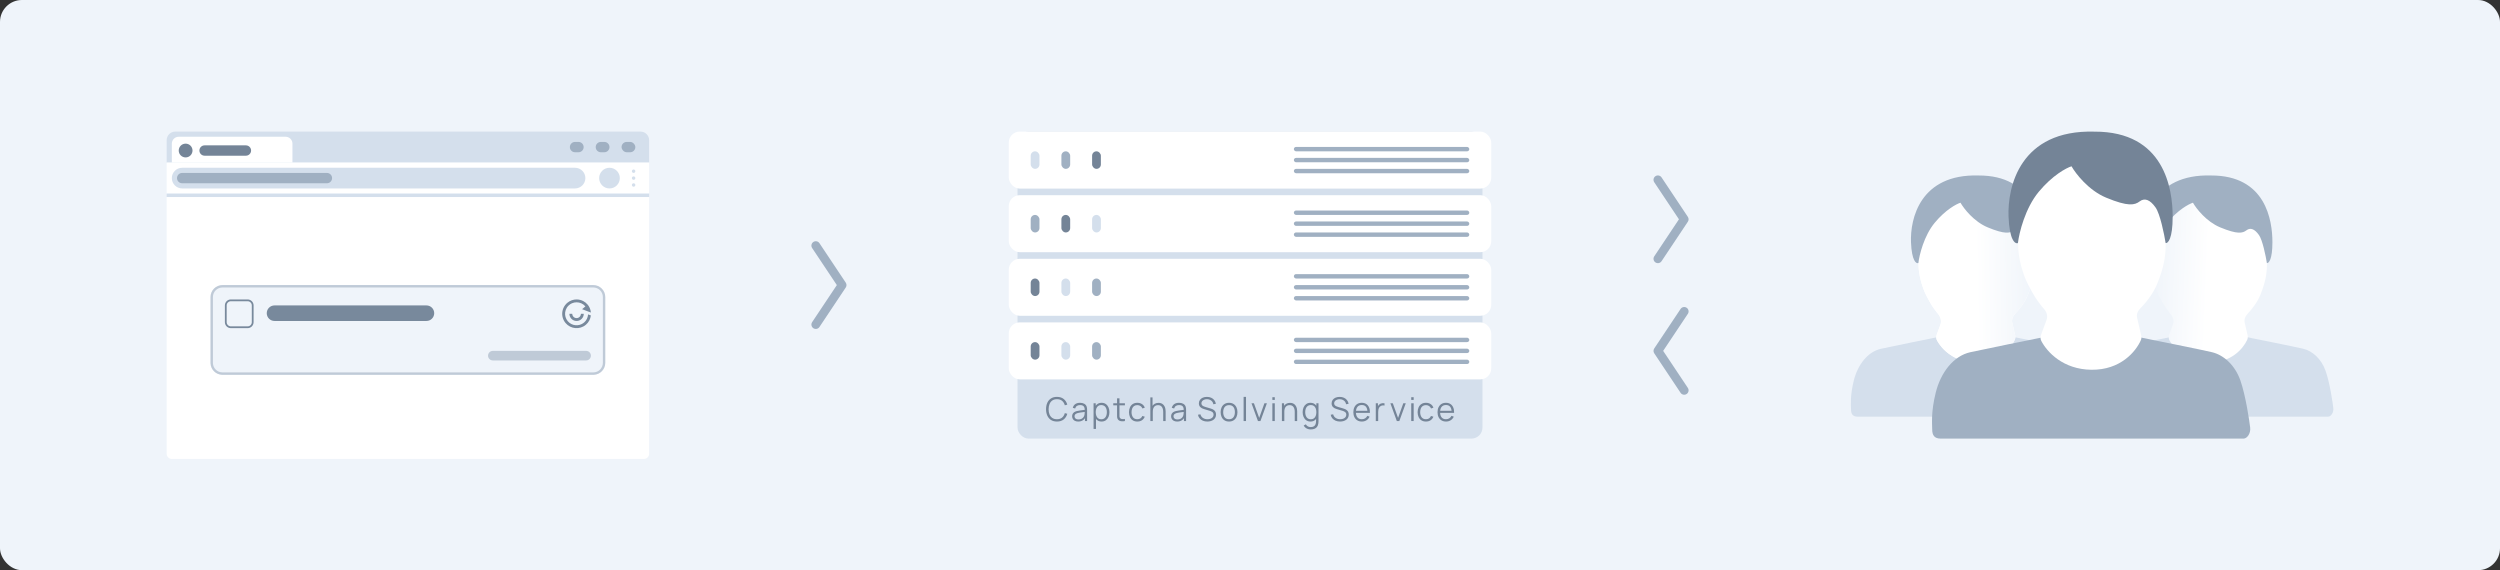 <svg width="1140" height="260" viewBox="0 0 1140 260" fill="none" xmlns="http://www.w3.org/2000/svg">
    <rect x="0" y="0" width="1140" height="260" fill="#333333" stroke="none"/>
    <rect width="1140" height="260" rx="10" fill="#EFF4FA"/>
    <rect x="464" y="60" width="212" height="140" rx="5" fill="#D4DFEC"/>
    <path d="M481.973 192.225C480.898 192.225 479.99 191.988 479.25 191.513C478.51 191.033 477.95 190.37 477.57 189.525C477.19 188.68 477 187.705 477 186.6C477 185.495 477.19 184.52 477.57 183.675C477.95 182.83 478.51 182.17 479.25 181.695C479.99 181.215 480.898 180.975 481.973 180.975C483.228 180.975 484.253 181.298 485.048 181.943C485.843 182.583 486.388 183.443 486.683 184.523L485.558 184.815C485.328 183.96 484.915 183.283 484.32 182.783C483.725 182.283 482.943 182.033 481.973 182.033C481.128 182.033 480.425 182.225 479.865 182.61C479.305 182.995 478.883 183.533 478.598 184.223C478.318 184.908 478.172 185.7 478.162 186.6C478.158 187.5 478.295 188.293 478.575 188.978C478.86 189.663 479.285 190.2 479.85 190.59C480.42 190.975 481.128 191.168 481.973 191.168C482.943 191.168 483.725 190.918 484.32 190.418C484.915 189.913 485.328 189.235 485.558 188.385L486.683 188.678C486.388 189.758 485.843 190.62 485.048 191.265C484.253 191.905 483.228 192.225 481.973 192.225Z" fill="#748497"/>
    <path d="M491.655 192.225C491.045 192.225 490.532 192.115 490.117 191.895C489.707 191.675 489.4 191.383 489.195 191.018C488.99 190.653 488.887 190.255 488.887 189.825C488.887 189.385 488.975 189.01 489.15 188.7C489.33 188.385 489.572 188.128 489.877 187.928C490.187 187.728 490.545 187.575 490.95 187.47C491.36 187.37 491.812 187.283 492.307 187.208C492.807 187.128 493.295 187.06 493.77 187.005C494.25 186.945 494.67 186.888 495.03 186.833L494.64 187.073C494.655 186.273 494.5 185.68 494.175 185.295C493.85 184.91 493.285 184.718 492.48 184.718C491.925 184.718 491.455 184.843 491.07 185.093C490.69 185.343 490.422 185.738 490.267 186.278L489.195 185.963C489.38 185.238 489.752 184.675 490.312 184.275C490.872 183.875 491.6 183.675 492.495 183.675C493.235 183.675 493.862 183.815 494.377 184.095C494.897 184.37 495.265 184.77 495.48 185.295C495.58 185.53 495.645 185.793 495.675 186.083C495.705 186.373 495.72 186.668 495.72 186.968V192H494.737V189.968L495.022 190.088C494.747 190.783 494.32 191.313 493.74 191.678C493.16 192.043 492.465 192.225 491.655 192.225ZM491.782 191.273C492.297 191.273 492.747 191.18 493.132 190.995C493.517 190.81 493.827 190.558 494.062 190.238C494.297 189.913 494.45 189.548 494.52 189.143C494.58 188.883 494.612 188.598 494.617 188.288C494.622 187.973 494.625 187.738 494.625 187.583L495.045 187.8C494.67 187.85 494.262 187.9 493.822 187.95C493.387 188 492.957 188.058 492.532 188.123C492.112 188.188 491.732 188.265 491.392 188.355C491.162 188.42 490.94 188.513 490.725 188.633C490.51 188.748 490.332 188.903 490.192 189.098C490.057 189.293 489.99 189.535 489.99 189.825C489.99 190.06 490.047 190.288 490.162 190.508C490.282 190.728 490.472 190.91 490.732 191.055C490.997 191.2 491.347 191.273 491.782 191.273Z" fill="#748497"/>
    <path d="M502.31 192.225C501.565 192.225 500.935 192.038 500.42 191.663C499.905 191.283 499.515 190.77 499.25 190.125C498.985 189.475 498.852 188.748 498.852 187.943C498.852 187.123 498.985 186.393 499.25 185.753C499.52 185.108 499.915 184.6 500.435 184.23C500.955 183.86 501.595 183.675 502.355 183.675C503.095 183.675 503.73 183.863 504.26 184.238C504.79 184.613 505.195 185.123 505.475 185.768C505.76 186.413 505.902 187.138 505.902 187.943C505.902 188.753 505.76 189.48 505.475 190.125C505.19 190.77 504.78 191.283 504.245 191.663C503.71 192.038 503.065 192.225 502.31 192.225ZM498.665 195.6V183.9H499.655V189.998H499.775V195.6H498.665ZM502.197 191.198C502.762 191.198 503.232 191.055 503.607 190.77C503.982 190.485 504.262 190.098 504.447 189.608C504.637 189.113 504.732 188.558 504.732 187.943C504.732 187.333 504.64 186.783 504.455 186.293C504.27 185.803 503.987 185.415 503.607 185.13C503.232 184.845 502.755 184.703 502.175 184.703C501.61 184.703 501.14 184.84 500.765 185.115C500.395 185.39 500.117 185.773 499.932 186.263C499.747 186.748 499.655 187.308 499.655 187.943C499.655 188.568 499.747 189.128 499.932 189.623C500.117 190.113 500.397 190.498 500.772 190.778C501.147 191.058 501.622 191.198 502.197 191.198Z" fill="#748497"/>
    <path d="M512.959 192C512.504 192.095 512.054 192.133 511.609 192.113C511.169 192.093 510.774 191.998 510.424 191.828C510.079 191.658 509.817 191.393 509.637 191.033C509.492 190.733 509.412 190.43 509.397 190.125C509.387 189.815 509.382 189.463 509.382 189.068V181.65H510.477V189.023C510.477 189.363 510.479 189.648 510.484 189.878C510.494 190.103 510.547 190.303 510.642 190.478C510.822 190.813 511.107 191.013 511.497 191.078C511.892 191.143 512.379 191.128 512.959 191.033V192ZM507.649 184.845V183.9H512.959V184.845H507.649Z" fill="#748497"/>
    <path d="M518.622 192.225C517.807 192.225 517.117 192.043 516.552 191.678C515.987 191.313 515.557 190.81 515.262 190.17C514.972 189.525 514.822 188.785 514.812 187.95C514.822 187.1 514.977 186.355 515.277 185.715C515.577 185.07 516.01 184.57 516.575 184.215C517.14 183.855 517.825 183.675 518.63 183.675C519.45 183.675 520.162 183.875 520.767 184.275C521.377 184.675 521.795 185.223 522.02 185.918L520.94 186.263C520.75 185.778 520.447 185.403 520.032 185.138C519.622 184.868 519.152 184.733 518.622 184.733C518.027 184.733 517.535 184.87 517.145 185.145C516.755 185.415 516.465 185.793 516.275 186.278C516.085 186.763 515.987 187.32 515.982 187.95C515.992 188.92 516.217 189.7 516.657 190.29C517.097 190.875 517.752 191.168 518.622 191.168C519.172 191.168 519.64 191.043 520.025 190.793C520.415 190.538 520.71 190.168 520.91 189.683L522.02 190.013C521.72 190.733 521.28 191.283 520.7 191.663C520.12 192.038 519.427 192.225 518.622 192.225Z" fill="#748497"/>
    <path d="M530.418 192V187.868C530.418 187.418 530.375 187.005 530.29 186.63C530.205 186.25 530.068 185.92 529.878 185.64C529.693 185.355 529.45 185.135 529.15 184.98C528.855 184.825 528.495 184.748 528.07 184.748C527.68 184.748 527.335 184.815 527.035 184.95C526.74 185.085 526.49 185.28 526.285 185.535C526.085 185.785 525.933 186.09 525.828 186.45C525.723 186.81 525.67 187.22 525.67 187.68L524.89 187.508C524.89 186.678 525.035 185.98 525.325 185.415C525.615 184.85 526.015 184.423 526.525 184.133C527.035 183.843 527.62 183.698 528.28 183.698C528.765 183.698 529.188 183.773 529.548 183.923C529.913 184.073 530.22 184.275 530.47 184.53C530.725 184.785 530.93 185.078 531.085 185.408C531.24 185.733 531.353 186.08 531.423 186.45C531.493 186.815 531.528 187.18 531.528 187.545V192H530.418ZM524.56 192V181.2H525.558V187.298H525.67V192H524.56Z" fill="#748497"/>
    <path d="M536.792 192.225C536.182 192.225 535.669 192.115 535.254 191.895C534.844 191.675 534.537 191.383 534.332 191.018C534.127 190.653 534.024 190.255 534.024 189.825C534.024 189.385 534.112 189.01 534.287 188.7C534.467 188.385 534.709 188.128 535.014 187.928C535.324 187.728 535.682 187.575 536.087 187.47C536.497 187.37 536.949 187.283 537.444 187.208C537.944 187.128 538.432 187.06 538.907 187.005C539.387 186.945 539.807 186.888 540.167 186.833L539.777 187.073C539.792 186.273 539.637 185.68 539.312 185.295C538.987 184.91 538.422 184.718 537.617 184.718C537.062 184.718 536.592 184.843 536.207 185.093C535.827 185.343 535.559 185.738 535.404 186.278L534.332 185.963C534.517 185.238 534.889 184.675 535.449 184.275C536.009 183.875 536.737 183.675 537.632 183.675C538.372 183.675 538.999 183.815 539.514 184.095C540.034 184.37 540.402 184.77 540.617 185.295C540.717 185.53 540.782 185.793 540.812 186.083C540.842 186.373 540.857 186.668 540.857 186.968V192H539.874V189.968L540.159 190.088C539.884 190.783 539.457 191.313 538.877 191.678C538.297 192.043 537.602 192.225 536.792 192.225ZM536.919 191.273C537.434 191.273 537.884 191.18 538.269 190.995C538.654 190.81 538.964 190.558 539.199 190.238C539.434 189.913 539.587 189.548 539.657 189.143C539.717 188.883 539.749 188.598 539.754 188.288C539.759 187.973 539.762 187.738 539.762 187.583L540.182 187.8C539.807 187.85 539.399 187.9 538.959 187.95C538.524 188 538.094 188.058 537.669 188.123C537.249 188.188 536.869 188.265 536.529 188.355C536.299 188.42 536.077 188.513 535.862 188.633C535.647 188.748 535.469 188.903 535.329 189.098C535.194 189.293 535.127 189.535 535.127 189.825C535.127 190.06 535.184 190.288 535.299 190.508C535.419 190.728 535.609 190.91 535.869 191.055C536.134 191.2 536.484 191.273 536.919 191.273Z" fill="#748497"/>
    <path d="M550.562 192.225C549.807 192.225 549.127 192.1 548.522 191.85C547.922 191.595 547.424 191.235 547.029 190.77C546.639 190.305 546.384 189.753 546.264 189.113L547.389 188.925C547.569 189.625 547.949 190.175 548.529 190.575C549.109 190.97 549.802 191.168 550.607 191.168C551.137 191.168 551.612 191.085 552.032 190.92C552.452 190.75 552.782 190.51 553.022 190.2C553.262 189.89 553.382 189.523 553.382 189.098C553.382 188.818 553.332 188.58 553.232 188.385C553.132 188.185 552.999 188.02 552.834 187.89C552.669 187.76 552.489 187.653 552.294 187.568C552.099 187.478 551.909 187.405 551.724 187.35L548.987 186.533C548.657 186.438 548.352 186.318 548.072 186.173C547.792 186.023 547.547 185.845 547.337 185.64C547.132 185.43 546.972 185.185 546.857 184.905C546.742 184.625 546.684 184.305 546.684 183.945C546.684 183.335 546.844 182.808 547.164 182.363C547.484 181.918 547.922 181.575 548.477 181.335C549.032 181.095 549.664 180.978 550.374 180.983C551.094 180.983 551.737 181.11 552.302 181.365C552.872 181.62 553.342 181.985 553.712 182.46C554.082 182.93 554.327 183.488 554.447 184.133L553.292 184.343C553.217 183.873 553.044 183.465 552.774 183.12C552.504 182.775 552.159 182.51 551.739 182.325C551.324 182.135 550.867 182.038 550.367 182.033C549.882 182.033 549.449 182.115 549.069 182.28C548.694 182.44 548.397 182.66 548.177 182.94C547.957 183.22 547.847 183.54 547.847 183.9C547.847 184.265 547.947 184.558 548.147 184.778C548.352 184.998 548.602 185.17 548.897 185.295C549.197 185.42 549.487 185.523 549.767 185.603L551.882 186.225C552.102 186.285 552.359 186.373 552.654 186.488C552.954 186.598 553.244 186.758 553.524 186.968C553.809 187.173 554.044 187.443 554.229 187.778C554.414 188.113 554.507 188.538 554.507 189.053C554.507 189.553 554.407 190 554.207 190.395C554.012 190.79 553.734 191.123 553.374 191.393C553.019 191.663 552.602 191.868 552.122 192.008C551.647 192.153 551.127 192.225 550.562 192.225Z" fill="#748497"/>
    <path d="M560.438 192.225C559.633 192.225 558.945 192.043 558.375 191.678C557.805 191.313 557.368 190.808 557.063 190.163C556.758 189.518 556.605 188.778 556.605 187.943C556.605 187.093 556.76 186.348 557.07 185.708C557.38 185.068 557.82 184.57 558.39 184.215C558.965 183.855 559.648 183.675 560.438 183.675C561.248 183.675 561.938 183.858 562.508 184.223C563.083 184.583 563.52 185.085 563.82 185.73C564.125 186.37 564.278 187.108 564.278 187.943C564.278 188.793 564.125 189.54 563.82 190.185C563.515 190.825 563.075 191.325 562.5 191.685C561.925 192.045 561.238 192.225 560.438 192.225ZM560.438 191.168C561.338 191.168 562.008 190.87 562.448 190.275C562.888 189.675 563.108 188.898 563.108 187.943C563.108 186.963 562.885 186.183 562.44 185.603C562 185.023 561.333 184.733 560.438 184.733C559.833 184.733 559.333 184.87 558.938 185.145C558.548 185.415 558.255 185.793 558.06 186.278C557.87 186.758 557.775 187.313 557.775 187.943C557.775 188.918 558 189.7 558.45 190.29C558.9 190.875 559.563 191.168 560.438 191.168Z" fill="#748497"/>
    <path d="M567.082 192V180.975H568.185V192H567.082Z" fill="#748497"/>
    <path d="M573.623 192L570.683 183.9H571.801L574.193 190.56L576.571 183.9H577.703L574.763 192H573.623Z" fill="#748497"/>
    <path d="M580.2 182.363V181.125H581.303V182.363H580.2ZM580.2 192V183.9H581.303V192H580.2Z" fill="#748497"/>
    <path d="M590.401 192V187.868C590.401 187.418 590.359 187.005 590.274 186.63C590.189 186.25 590.051 185.92 589.861 185.64C589.676 185.355 589.434 185.135 589.134 184.98C588.839 184.825 588.479 184.748 588.054 184.748C587.664 184.748 587.319 184.815 587.019 184.95C586.724 185.085 586.474 185.28 586.269 185.535C586.069 185.785 585.916 186.09 585.811 186.45C585.706 186.81 585.654 187.22 585.654 187.68L584.874 187.508C584.874 186.678 585.019 185.98 585.309 185.415C585.599 184.85 585.999 184.423 586.509 184.133C587.019 183.843 587.604 183.698 588.264 183.698C588.749 183.698 589.171 183.773 589.531 183.923C589.896 184.073 590.204 184.275 590.454 184.53C590.709 184.785 590.914 185.078 591.069 185.408C591.224 185.733 591.336 186.08 591.406 186.45C591.476 186.815 591.511 187.18 591.511 187.545V192H590.401ZM584.544 192V183.9H585.541V185.895H585.654V192H584.544Z" fill="#748497"/>
    <path d="M597.675 195.825C597.26 195.825 596.85 195.763 596.445 195.638C596.045 195.518 595.675 195.325 595.335 195.06C594.995 194.8 594.71 194.46 594.48 194.04L595.477 193.485C595.702 193.935 596.017 194.258 596.422 194.453C596.832 194.653 597.25 194.753 597.675 194.753C598.26 194.753 598.732 194.643 599.092 194.423C599.457 194.208 599.722 193.888 599.887 193.463C600.052 193.038 600.132 192.508 600.127 191.873V189.713H600.255V183.9H601.237V191.888C601.237 192.118 601.23 192.338 601.215 192.548C601.205 192.763 601.182 192.973 601.147 193.178C601.052 193.783 600.855 194.28 600.555 194.67C600.26 195.06 599.87 195.35 599.385 195.54C598.905 195.73 598.335 195.825 597.675 195.825ZM597.6 192.225C596.845 192.225 596.2 192.038 595.665 191.663C595.13 191.283 594.72 190.77 594.435 190.125C594.15 189.48 594.007 188.753 594.007 187.943C594.007 187.138 594.147 186.413 594.427 185.768C594.712 185.123 595.12 184.613 595.65 184.238C596.18 183.863 596.815 183.675 597.555 183.675C598.315 183.675 598.955 183.86 599.475 184.23C599.995 184.6 600.387 185.108 600.652 185.753C600.922 186.393 601.057 187.123 601.057 187.943C601.057 188.748 600.925 189.475 600.66 190.125C600.395 190.77 600.005 191.283 599.49 191.663C598.975 192.038 598.345 192.225 597.6 192.225ZM597.712 191.198C598.287 191.198 598.762 191.058 599.137 190.778C599.512 190.498 599.792 190.113 599.977 189.623C600.162 189.128 600.255 188.568 600.255 187.943C600.255 187.308 600.162 186.748 599.977 186.263C599.792 185.773 599.512 185.39 599.137 185.115C598.767 184.84 598.3 184.703 597.735 184.703C597.155 184.703 596.675 184.845 596.295 185.13C595.915 185.415 595.632 185.803 595.447 186.293C595.267 186.783 595.177 187.333 595.177 187.943C595.177 188.558 595.27 189.113 595.455 189.608C595.645 190.098 595.927 190.485 596.302 190.77C596.677 191.055 597.147 191.198 597.712 191.198Z" fill="#748497"/>
    <path d="M611.087 192.225C610.332 192.225 609.652 192.1 609.047 191.85C608.447 191.595 607.95 191.235 607.555 190.77C607.165 190.305 606.91 189.753 606.79 189.113L607.915 188.925C608.095 189.625 608.475 190.175 609.055 190.575C609.635 190.97 610.327 191.168 611.132 191.168C611.662 191.168 612.137 191.085 612.557 190.92C612.977 190.75 613.307 190.51 613.547 190.2C613.787 189.89 613.907 189.523 613.907 189.098C613.907 188.818 613.857 188.58 613.757 188.385C613.657 188.185 613.525 188.02 613.36 187.89C613.195 187.76 613.015 187.653 612.82 187.568C612.625 187.478 612.435 187.405 612.25 187.35L609.512 186.533C609.182 186.438 608.877 186.318 608.597 186.173C608.317 186.023 608.072 185.845 607.862 185.64C607.657 185.43 607.497 185.185 607.382 184.905C607.267 184.625 607.21 184.305 607.21 183.945C607.21 183.335 607.37 182.808 607.69 182.363C608.01 181.918 608.447 181.575 609.002 181.335C609.557 181.095 610.19 180.978 610.9 180.983C611.62 180.983 612.262 181.11 612.827 181.365C613.397 181.62 613.867 181.985 614.237 182.46C614.607 182.93 614.852 183.488 614.972 184.133L613.817 184.343C613.742 183.873 613.57 183.465 613.3 183.12C613.03 182.775 612.685 182.51 612.265 182.325C611.85 182.135 611.392 182.038 610.892 182.033C610.407 182.033 609.975 182.115 609.595 182.28C609.22 182.44 608.922 182.66 608.702 182.94C608.482 183.22 608.372 183.54 608.372 183.9C608.372 184.265 608.472 184.558 608.672 184.778C608.877 184.998 609.127 185.17 609.422 185.295C609.722 185.42 610.012 185.523 610.292 185.603L612.407 186.225C612.627 186.285 612.885 186.373 613.18 186.488C613.48 186.598 613.77 186.758 614.05 186.968C614.335 187.173 614.57 187.443 614.755 187.778C614.94 188.113 615.032 188.538 615.032 189.053C615.032 189.553 614.932 190 614.732 190.395C614.537 190.79 614.26 191.123 613.9 191.393C613.545 191.663 613.127 191.868 612.647 192.008C612.172 192.153 611.652 192.225 611.087 192.225Z" fill="#748497"/>
    <path d="M621.008 192.225C620.218 192.225 619.533 192.05 618.953 191.7C618.378 191.35 617.93 190.858 617.61 190.223C617.29 189.588 617.13 188.843 617.13 187.988C617.13 187.103 617.288 186.338 617.603 185.693C617.918 185.048 618.36 184.55 618.93 184.2C619.505 183.85 620.183 183.675 620.963 183.675C621.763 183.675 622.445 183.86 623.01 184.23C623.575 184.595 624.003 185.12 624.293 185.805C624.583 186.49 624.715 187.308 624.69 188.258H623.565V187.868C623.545 186.818 623.318 186.025 622.883 185.49C622.453 184.955 621.823 184.688 620.993 184.688C620.123 184.688 619.455 184.97 618.99 185.535C618.53 186.1 618.3 186.905 618.3 187.95C618.3 188.97 618.53 189.763 618.99 190.328C619.455 190.888 620.113 191.168 620.963 191.168C621.543 191.168 622.048 191.035 622.478 190.77C622.913 190.5 623.255 190.113 623.505 189.608L624.533 190.005C624.213 190.71 623.74 191.258 623.115 191.648C622.495 192.033 621.793 192.225 621.008 192.225ZM617.91 188.258V187.335H624.098V188.258H617.91Z" fill="#748497"/>
    <path d="M627.355 192V183.9H628.345V185.85L628.15 185.595C628.24 185.355 628.357 185.135 628.502 184.935C628.647 184.73 628.805 184.563 628.975 184.433C629.185 184.248 629.43 184.108 629.71 184.013C629.99 183.913 630.272 183.855 630.557 183.84C630.842 183.82 631.102 183.84 631.337 183.9V184.935C631.042 184.86 630.72 184.843 630.37 184.883C630.02 184.923 629.697 185.063 629.402 185.303C629.132 185.513 628.93 185.765 628.795 186.06C628.66 186.35 628.57 186.66 628.525 186.99C628.48 187.315 628.457 187.638 628.457 187.958V192H627.355Z" fill="#748497"/>
    <path d="M636.95 192L634.01 183.9H635.128L637.52 190.56L639.898 183.9H641.03L638.09 192H636.95Z" fill="#748497"/>
    <path d="M643.527 182.363V181.125H644.63V182.363H643.527ZM643.527 192V183.9H644.63V192H643.527Z" fill="#748497"/>
    <path d="M650.238 192.225C649.423 192.225 648.733 192.043 648.168 191.678C647.603 191.313 647.173 190.81 646.878 190.17C646.588 189.525 646.438 188.785 646.428 187.95C646.438 187.1 646.593 186.355 646.893 185.715C647.193 185.07 647.626 184.57 648.191 184.215C648.756 183.855 649.441 183.675 650.246 183.675C651.066 183.675 651.778 183.875 652.383 184.275C652.993 184.675 653.411 185.223 653.636 185.918L652.556 186.263C652.366 185.778 652.063 185.403 651.648 185.138C651.238 184.868 650.768 184.733 650.238 184.733C649.643 184.733 649.151 184.87 648.761 185.145C648.371 185.415 648.081 185.793 647.891 186.278C647.701 186.763 647.603 187.32 647.598 187.95C647.608 188.92 647.833 189.7 648.273 190.29C648.713 190.875 649.368 191.168 650.238 191.168C650.788 191.168 651.256 191.043 651.641 190.793C652.031 190.538 652.326 190.168 652.526 189.683L653.636 190.013C653.336 190.733 652.896 191.283 652.316 191.663C651.736 192.038 651.043 192.225 650.238 192.225Z" fill="#748497"/>
    <path d="M659.392 192.225C658.602 192.225 657.917 192.05 657.337 191.7C656.762 191.35 656.314 190.858 655.994 190.223C655.674 189.588 655.514 188.843 655.514 187.988C655.514 187.103 655.672 186.338 655.987 185.693C656.302 185.048 656.744 184.55 657.314 184.2C657.889 183.85 658.567 183.675 659.347 183.675C660.147 183.675 660.829 183.86 661.394 184.23C661.959 184.595 662.387 185.12 662.677 185.805C662.967 186.49 663.099 187.308 663.074 188.258H661.949V187.868C661.929 186.818 661.702 186.025 661.267 185.49C660.837 184.955 660.207 184.688 659.377 184.688C658.507 184.688 657.839 184.97 657.374 185.535C656.914 186.1 656.684 186.905 656.684 187.95C656.684 188.97 656.914 189.763 657.374 190.328C657.839 190.888 658.497 191.168 659.347 191.168C659.927 191.168 660.432 191.035 660.862 190.77C661.297 190.5 661.639 190.113 661.889 189.608L662.917 190.005C662.597 190.71 662.124 191.258 661.499 191.648C660.879 192.033 660.177 192.225 659.392 192.225ZM656.294 188.258V187.335H662.482V188.258H656.294Z" fill="#748497"/>
    <rect x="460" y="147" width="220" height="26" rx="5" fill="white"/>
    <rect x="590" y="154" width="80" height="2" rx="1" fill="#A0B0C2"/>
    <rect x="590" y="159" width="80" height="2" rx="1" fill="#A0B0C2"/>
    <rect x="590" y="164" width="80" height="2" rx="1" fill="#A0B0C2"/>
    <rect x="470" y="156" width="4" height="8" rx="2" fill="#748497"/>
    <rect x="484" y="156" width="4" height="8" rx="2" fill="#D4DFEC"/>
    <rect x="498" y="156" width="4" height="8" rx="2" fill="#A0B0C2"/>
    <rect x="460" y="118" width="220" height="26" rx="5" fill="white"/>
    <rect x="590" y="125" width="80" height="2" rx="1" fill="#A0B0C2"/>
    <rect x="590" y="130" width="80" height="2" rx="1" fill="#A0B0C2"/>
    <rect x="590" y="135" width="80" height="2" rx="1" fill="#A0B0C2"/>
    <rect x="470" y="127" width="4" height="8" rx="2" fill="#748497"/>
    <rect x="484" y="127" width="4" height="8" rx="2" fill="#D4DFEC"/>
    <rect x="498" y="127" width="4" height="8" rx="2" fill="#A0B0C2"/>
    <rect x="460" y="89" width="220" height="26" rx="5" fill="white"/>
    <rect x="590" y="96" width="80" height="2" rx="1" fill="#A0B0C2"/>
    <rect x="590" y="101" width="80" height="2" rx="1" fill="#A0B0C2"/>
    <rect x="590" y="106" width="80" height="2" rx="1" fill="#A0B0C2"/>
    <rect x="470" y="98" width="4" height="8" rx="2" fill="#A0B0C2"/>
    <rect x="484" y="98" width="4" height="8" rx="2" fill="#748497"/>
    <rect x="498" y="98" width="4" height="8" rx="2" fill="#D4DFEC"/>
    <rect x="460" y="60" width="220" height="26" rx="5" fill="white"/>
    <rect x="590" y="67" width="80" height="2" rx="1" fill="#A0B0C2"/>
    <rect x="590" y="72" width="80" height="2" rx="1" fill="#A0B0C2"/>
    <rect x="590" y="77" width="80" height="2" rx="1" fill="#A0B0C2"/>
    <rect x="470" y="69" width="4" height="8" rx="2" fill="#D4DFEC"/>
    <rect x="484" y="69" width="4" height="8" rx="2" fill="#A0B0C2"/>
    <rect x="498" y="69" width="4" height="8" rx="2" fill="#748497"/>
    <path fill-rule="evenodd" clip-rule="evenodd" d="M769.109 179.664C768.19 180.277 766.948 180.029 766.336 179.11L754.336 161.11C753.888 160.438 753.888 159.563 754.336 158.891L766.336 140.891C766.948 139.972 768.19 139.723 769.109 140.336C770.028 140.949 770.277 142.191 769.664 143.11L758.403 160L769.664 176.891C770.277 177.81 770.028 179.052 769.109 179.664Z" fill="#A0B0C2"/>
    <path fill-rule="evenodd" clip-rule="evenodd" d="M754.891 80.336C755.81 79.723 757.052 79.972 757.664 80.891L769.664 98.891C770.112 99.563 770.112 100.438 769.664 101.11L757.664 119.11C757.052 120.029 755.81 120.277 754.891 119.664C753.972 119.052 753.723 117.81 754.336 116.891L765.597 100L754.336 83.11C753.723 82.191 753.972 80.949 754.891 80.336Z" fill="#A0B0C2"/>
    <path fill-rule="evenodd" clip-rule="evenodd" d="M370.891 110.336C371.81 109.723 373.052 109.972 373.664 110.891L385.664 128.891C386.112 129.563 386.112 130.438 385.664 131.11L373.664 149.11C373.052 150.029 371.81 150.277 370.891 149.664C369.972 149.052 369.723 147.81 370.336 146.891L381.597 130L370.336 113.11C369.723 112.191 369.972 110.949 370.891 110.336Z" fill="#A0B0C2"/>
    <path d="M76 63.929C76 61.759 77.759 60 79.929 60H292.071C294.241 60 296 61.759 296 63.929V74.143H76V63.929Z" fill="#D4DFEC"/>
    <path d="M78.357 65.5C78.357 63.764 79.764 62.357 81.5 62.357H130.215C131.95 62.357 133.357 63.764 133.357 65.5V74.143H78.357V65.5Z" fill="white"/>
    <rect x="283.43" y="64.714" width="6.286" height="4.714" rx="2.357" fill="#A0B0C2"/>
    <path d="M259.857 67.072C259.857 65.77 260.913 64.714 262.215 64.714H263.786C265.088 64.714 266.143 65.77 266.143 67.072C266.143 68.373 265.088 69.429 263.786 69.429H262.215C260.913 69.429 259.857 68.373 259.857 67.072Z" fill="#A0B0C2"/>
    <path d="M271.643 67.072C271.643 65.77 272.698 64.714 274 64.714H275.571C276.873 64.714 277.928 65.77 277.928 67.072C277.928 68.373 276.873 69.429 275.571 69.429H274C272.698 69.429 271.643 68.373 271.643 67.072Z" fill="#A0B0C2"/>
    <path d="M76 74.143H296V88.286H76V74.143Z" fill="white"/>
    <path d="M78.357 81.214C78.357 78.611 80.468 76.5 83.072 76.5H262.215C264.818 76.5 266.929 78.611 266.929 81.214C266.929 83.818 264.818 85.929 262.215 85.929H83.072C80.468 85.929 78.357 83.818 78.357 81.214Z" fill="#D4DFEC"/>
    <path d="M273.213 81.214C273.213 78.611 275.324 76.5 277.927 76.5C280.531 76.5 282.641 78.611 282.641 81.214C282.641 83.818 280.531 85.929 277.927 85.929C275.324 85.929 273.213 83.818 273.213 81.214Z" fill="#D4DFEC"/>
    <path d="M289.714 78.071C289.714 78.505 289.362 78.857 288.928 78.857C288.494 78.857 288.143 78.505 288.143 78.071C288.143 77.637 288.494 77.286 288.928 77.286C289.362 77.286 289.714 77.637 289.714 78.071Z" fill="#D4DFEC"/>
    <path d="M289.714 84.357C289.714 84.791 289.362 85.143 288.928 85.143C288.494 85.143 288.143 84.791 288.143 84.357C288.143 83.923 288.494 83.571 288.928 83.571C289.362 83.571 289.714 83.923 289.714 84.357Z" fill="#D4DFEC"/>
    <path d="M289.714 81.214C289.714 81.648 289.362 82 288.928 82C288.494 82 288.143 81.648 288.143 81.214C288.143 80.78 288.494 80.428 288.928 80.428C289.362 80.428 289.714 80.78 289.714 81.214Z" fill="#D4DFEC"/>
    <path d="M87.786 68.643C87.786 70.379 86.379 71.786 84.643 71.786C82.907 71.786 81.5 70.379 81.5 68.643C81.5 66.907 82.907 65.5 84.643 65.5C86.379 65.5 87.786 66.907 87.786 68.643Z" fill="#748497"/>
    <path d="M90.928 68.643C90.928 67.341 91.983 66.286 93.285 66.286H112.142C113.444 66.286 114.499 67.341 114.499 68.643C114.499 69.945 113.444 71 112.142 71H93.285C91.983 71 90.928 69.945 90.928 68.643Z" fill="#748497"/>
    <path d="M80.715 81.214C80.715 79.912 81.77 78.857 83.072 78.857H149.072C150.374 78.857 151.429 79.912 151.429 81.214C151.429 82.516 150.374 83.572 149.072 83.572H83.072C81.77 83.572 80.715 82.516 80.715 81.214Z" fill="#A0B0C2"/>
    <rect x="76" y="88.286" width="220" height="1.571" fill="#D4DFEC"/>
    <path d="M76 89.857H296V206.929C296 208.23 294.931 209.286 293.613 209.286H78.387C77.069 209.286 76 208.23 76 206.929V89.857Z" fill="white"/>
    <path d="M96 135.455C96 132.442 98.442 130 101.455 130H270.545C273.558 130 276 132.442 276 135.455V165.455C276 168.467 273.558 170.909 270.545 170.909H101.455C98.442 170.909 96 168.467 96 165.455V135.455Z" fill="#EFF4FA"/>
    <path d="M270.545 169.818V170.909H101.455V169.818H270.545ZM274.909 165.455V135.455C274.909 133.045 272.955 131.091 270.545 131.091H101.455C99.045 131.091 97.091 133.045 97.091 135.455V165.455C97.091 167.865 99.045 169.818 101.455 169.818V170.909L101.174 170.902C98.385 170.761 96.148 168.524 96.007 165.735L96 165.455V135.455C96 132.442 98.442 130 101.455 130H270.545C273.558 130 276 132.442 276 135.455V165.455C276 168.373 273.708 170.756 270.826 170.902L270.545 170.909V169.818C272.955 169.818 274.909 167.865 274.909 165.455Z" fill="#BFCAD7"/>
    <path d="M263.021 136.546C263.546 136.555 264.068 136.625 264.577 136.758C265.061 136.883 265.532 137.064 265.98 137.3C266.711 137.684 267.38 138.213 267.944 138.884C268.079 139.045 268.205 139.21 268.322 139.379C268.576 139.746 268.787 140.131 268.957 140.528C269.23 141.17 269.396 141.844 269.454 142.524L265.432 140.988L266.939 139.725L266.895 139.674C265.865 138.479 264.407 137.86 262.938 137.855C262.213 137.852 261.484 137.999 260.803 138.299C260.211 138.56 259.669 138.933 259.211 139.389C258.919 139.679 258.669 139.997 258.459 140.334C258.065 140.969 257.818 141.674 257.721 142.397C257.533 143.805 257.916 145.283 258.902 146.457C260.765 148.672 264.073 148.961 266.293 147.102C267.451 146.132 268.084 144.768 268.159 143.371L269.436 143.835C269.252 145.442 268.475 146.984 267.136 148.105C264.362 150.429 260.225 150.068 257.898 147.298C256.623 145.782 256.155 143.859 256.447 142.047C256.534 141.511 256.687 140.984 256.906 140.48C257.007 140.248 257.122 140.021 257.251 139.8C257.383 139.572 257.531 139.351 257.692 139.139C257.874 138.9 258.074 138.671 258.292 138.455C258.423 138.324 258.561 138.198 258.706 138.077C259.963 137.024 261.5 136.523 263.021 136.546Z" fill="#78899C"/>
    <path d="M260.954 143.091C260.954 144.176 261.834 145.055 262.921 145.055C264.007 145.055 264.888 144.176 264.888 143.091H266.2C266.2 144.899 264.732 146.364 262.921 146.364C261.11 146.364 259.642 144.899 259.642 143.091H260.954Z" fill="#78899C"/>
    <path d="M121.637 142.818C121.637 140.86 123.224 139.273 125.182 139.273H194.455C196.413 139.273 198 140.86 198 142.818C198 144.777 196.413 146.364 194.455 146.364H125.182C123.224 146.364 121.637 144.777 121.637 142.818Z" fill="#78899C"/>
    <path d="M222.545 162.182C222.545 160.977 223.52 160 224.723 160H267.276C268.479 160 269.454 160.977 269.454 162.182C269.454 163.387 268.479 164.364 267.276 164.364H224.723C223.52 164.364 222.545 163.387 222.545 162.182Z" fill="#BFCAD7"/>
    <path d="M102.547 139.273C102.547 137.767 103.768 136.546 105.274 136.546H112.911C114.417 136.546 115.638 137.767 115.638 139.273V146.909C115.638 148.416 114.417 149.637 112.911 149.637H105.274C103.768 149.637 102.547 148.416 102.547 146.909V139.273Z" fill="#EFF4FA"/>
    <path d="M112.911 148.818V149.637H105.274V148.818H112.911ZM114.82 146.909V139.273C114.82 138.219 113.965 137.364 112.911 137.364H105.274C104.22 137.364 103.365 138.219 103.365 139.273V146.909C103.365 147.964 104.22 148.818 105.274 148.818V149.637L105.134 149.633C103.693 149.56 102.547 148.369 102.547 146.909V139.273C102.547 137.814 103.693 136.622 105.134 136.549L105.274 136.546H112.911C114.417 136.546 115.638 137.767 115.638 139.273V146.909C115.638 148.416 114.417 149.637 112.911 149.637V148.818C113.965 148.818 114.82 147.964 114.82 146.909Z" fill="#78899C"/>
    <path d="M950.067 186.728C950.067 188.742 950.822 190 953.087 190H1061.64C1062.81 190 1064.24 188.238 1063.99 186.057C1063.74 183.876 1062.4 174.564 1060.47 169.111C1058.54 163.659 1054.51 160.051 1050.32 159.045C1046.96 158.239 1029.57 154.738 1021.29 153.088H992.683C985.077 154.626 968.64 157.971 963.741 159.045C957.617 160.387 953.087 166.427 951.325 173.558C949.563 180.688 950.067 184.715 950.067 186.728Z" fill="#D4DFEC"/>
    <path d="M1007.11 165.336C997.153 165.217 991.49 159.259 989.313 155.304C988.838 154.441 988.846 153.417 989.186 152.493L990.832 148.032C991.435 146.397 990.928 144.527 989.799 143.199C989.61 142.977 989.423 142.748 989.244 142.518C987.157 139.834 986.392 138.575 984.463 134.884C982.533 131.193 980.855 125.321 980.855 120.707V104.579C980.855 103.276 981.49 102.057 982.556 101.308L998.527 90.087C999.643 89.303 1001.08 89.141 1002.34 89.658L1031.22 101.485C1032.72 102.101 1033.71 103.562 1033.71 105.185V120.707C1033.71 124.817 1033.04 128.76 1030.69 134.549C1029.29 137.977 1026.74 141.157 1024.8 143.19C1023.77 144.267 1023.26 145.777 1023.6 147.229L1024.89 152.802C1025.06 153.537 1025.03 154.31 1024.71 154.994C1022.83 159.043 1017.36 165.459 1007.11 165.336Z" fill="url(#paint0_linear_1028_5)"/>
    <path d="M988.236 101.58C983.337 107.486 981.217 116.289 980.77 119.952C979.791 120.343 977.75 118.996 977.414 110.472C976.995 99.818 981.525 79.265 1008.2 80.02C1033.28 79.936 1036.22 100.573 1036.22 110.472C1036.22 118.392 1034.54 120.092 1033.7 119.952C1033.17 116.652 1031.71 109.482 1030.1 107.201C1028.08 104.348 1026.15 103.677 1024.39 105.019C1022.63 106.362 1020.28 106.949 1012.4 103.677C1006.09 101.06 1001.49 95.093 999.981 92.436C998.107 93.023 993.135 95.674 988.236 101.58Z" fill="#A0B0C2"/>
    <path d="M844.067 186.728C844.067 188.742 844.822 190 847.087 190H955.64C956.815 190 958.241 188.238 957.989 186.057C957.737 183.876 956.395 174.564 954.466 169.111C952.536 163.659 948.51 160.051 944.315 159.045C940.959 158.239 923.566 154.738 915.289 153.088H886.683C879.077 154.626 862.64 157.971 857.741 159.045C851.617 160.387 847.087 166.427 845.325 173.558C843.563 180.688 844.067 184.715 844.067 186.728Z" fill="#D4DFEC"/>
    <path d="M901.113 165.336C891.153 165.217 885.49 159.259 883.313 155.304C882.838 154.441 882.846 153.417 883.186 152.493L884.832 148.032C885.435 146.397 884.928 144.527 883.799 143.199C883.61 142.977 883.423 142.748 883.244 142.518C881.157 139.834 880.392 138.575 878.463 134.884C876.533 131.193 874.855 125.321 874.855 120.707V104.579C874.855 103.276 875.49 102.057 876.556 101.308L892.527 90.087C893.643 89.303 895.081 89.141 896.343 89.658L925.222 101.485C926.725 102.101 927.706 103.562 927.706 105.185V120.707C927.706 124.817 927.035 128.76 924.686 134.549C923.295 137.977 920.745 141.157 918.799 143.19C917.769 144.267 917.263 145.777 917.599 147.229L918.889 152.802C919.059 153.537 919.032 154.31 918.713 154.994C916.827 159.043 911.363 165.459 901.113 165.336Z" fill="white"/>
    <path d="M901.113 165.336C891.153 165.217 885.49 159.259 883.313 155.304C882.838 154.441 882.846 153.417 883.186 152.493L884.832 148.032C885.435 146.397 884.928 144.527 883.799 143.199C883.61 142.977 883.423 142.748 883.244 142.518C881.157 139.834 880.392 138.575 878.463 134.884C876.533 131.193 874.855 125.321 874.855 120.707V104.579C874.855 103.276 875.49 102.057 876.556 101.308L892.527 90.087C893.643 89.303 895.081 89.141 896.343 89.658L925.222 101.485C926.725 102.101 927.706 103.562 927.706 105.185V120.707C927.706 124.817 927.035 128.76 924.686 134.549C923.295 137.977 920.745 141.157 918.799 143.19C917.769 144.267 917.263 145.777 917.599 147.229L918.889 152.802C919.059 153.537 919.032 154.31 918.713 154.994C916.827 159.043 911.363 165.459 901.113 165.336Z" fill="url(#paint1_linear_1028_5)"/>
    <path d="M882.236 101.58C877.337 107.486 875.217 116.289 874.77 119.952C873.791 120.343 871.75 118.996 871.414 110.472C870.995 99.818 875.525 79.265 902.202 80.02C927.285 79.936 930.221 100.573 930.221 110.472C930.221 118.392 928.543 120.092 927.704 119.952C927.173 116.652 925.708 109.482 924.097 107.201C922.084 104.348 920.154 103.677 918.393 105.019C916.631 106.362 914.282 106.949 906.396 103.677C900.088 101.06 895.491 95.093 893.981 92.436C892.107 93.023 887.135 95.674 882.236 101.58Z" fill="#A0B0C2"/>
    <path d="M881.085 195.836C881.085 198.399 882.046 200 884.928 200H1023.09C1024.58 200 1026.4 197.758 1026.08 194.982C1025.76 192.206 1024.05 180.355 1021.59 173.415C1019.14 166.475 1014.01 161.884 1008.67 160.602C1004.4 159.577 982.266 155.122 971.732 153.022H935.323C925.643 154.979 904.723 159.236 898.488 160.602C890.694 162.311 884.928 169.998 882.686 179.073C880.444 188.149 881.085 193.274 881.085 195.836Z" fill="#A0B0C2"/>
    <path d="M953.688 168.61C940.701 168.454 933.455 160.498 930.838 155.475C930.383 154.602 930.387 153.579 930.728 152.655L933.243 145.838C933.847 144.203 933.341 142.334 932.178 141.037C931.763 140.575 931.34 140.075 930.946 139.569C928.289 136.152 927.316 134.551 924.861 129.853C922.405 125.155 920.27 117.681 920.27 111.809V90.714C920.27 89.412 920.904 88.194 921.97 87.445L943.249 72.495C944.365 71.711 945.803 71.549 947.065 72.066L985.05 87.623C986.553 88.238 987.534 89.698 987.534 91.322V111.809C987.534 117.041 986.68 122.059 983.69 129.426C981.807 134.066 978.257 138.348 975.738 140.898C974.69 141.958 974.185 143.468 974.521 144.92L976.383 152.964C976.553 153.699 976.524 154.47 976.219 155.16C973.946 160.292 966.977 168.769 953.688 168.61Z" fill="white"/>
    <path d="M929.665 87.465C923.43 94.982 920.732 106.186 920.163 110.848C918.917 111.346 916.319 109.631 915.892 98.783C915.358 85.223 921.123 59.065 955.076 60.026C987 59.919 990.737 86.184 990.737 98.783C990.737 108.862 988.602 111.026 987.534 110.848C986.858 106.648 984.993 97.523 982.943 94.619C980.38 90.989 977.925 90.135 975.682 91.843C973.44 93.551 970.451 94.299 960.415 90.135C952.385 86.803 946.535 79.209 944.613 75.828C942.228 76.575 935.9 79.949 929.665 87.465Z" fill="#748497"/>
    <defs>
        <linearGradient id="paint0_linear_1028_5" x1="981.001" y1="116" x2="1007" y2="117" gradientUnits="userSpaceOnUse">
            <stop stop-color="#EFF4FA"/>
            <stop offset="1" stop-color="white"/>
        </linearGradient>
        <linearGradient id="paint1_linear_1028_5" x1="928.001" y1="119" x2="901.001" y2="119.5" gradientUnits="userSpaceOnUse">
            <stop stop-color="#EFF4FA"/>
            <stop offset="1" stop-color="white"/>
        </linearGradient>
    </defs>
</svg>

